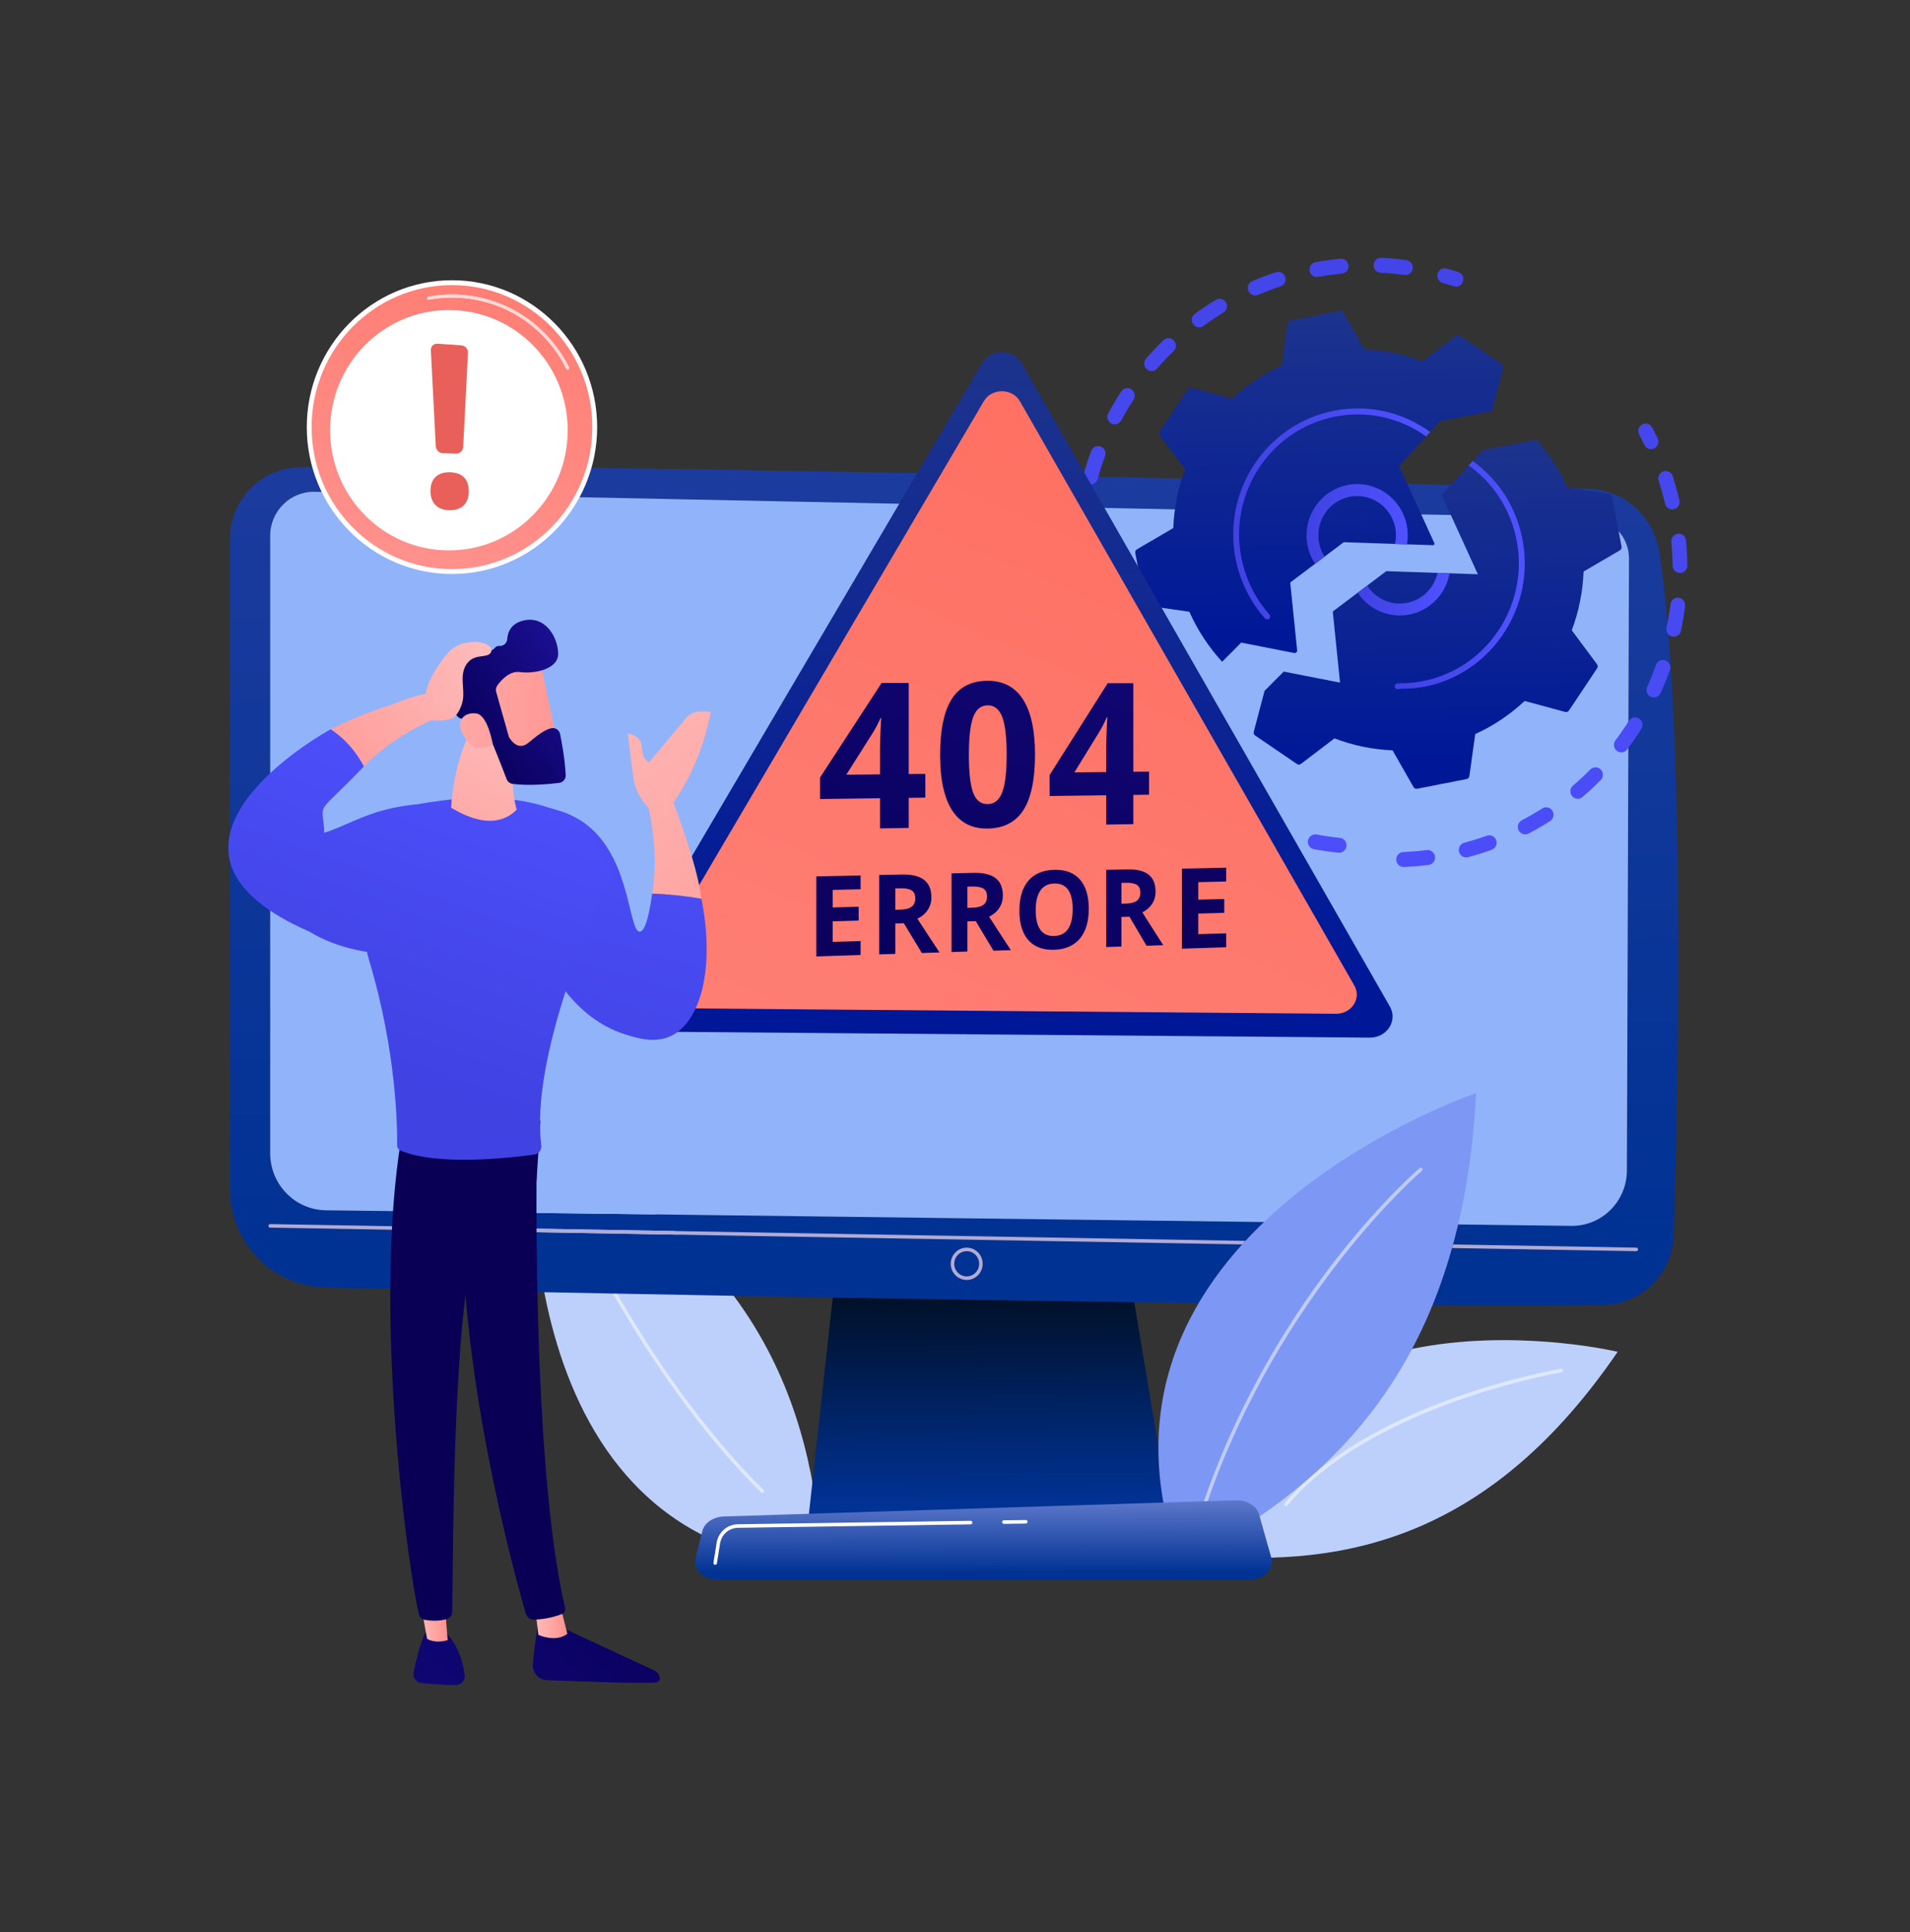 <svg width="766" height="775" viewBox="0 0 766 775" fill="none" xmlns="http://www.w3.org/2000/svg">
<rect x="0" y="0" width="766" height="775" fill="#333333" stroke="none"/>
<path d="M329.69 627.921C326.011 560.812 301.412 499.593 214.08 456.04C214.08 456.04 200.525 620.666 329.69 627.921" fill="#BDD0FB"/>
<path d="M305.708 598.789C305.533 598.789 305.355 598.722 305.219 598.586C280.102 573.784 259.777 543.093 245.824 518.818C246.367 518.828 246.921 518.839 247.466 518.849C261.353 542.916 281.442 573.122 306.2 597.569C306.479 597.842 306.483 598.294 306.212 598.574C306.074 598.718 305.892 598.789 305.708 598.789" fill="#DFE8FD"/>
<path d="M481.938 623.733C541.583 629.302 598.808 615.214 648.771 542.18C648.771 542.18 505.447 508.139 481.938 623.733" fill="#BDD0FB"/>
<path d="M515.78 604.017C515.619 604.017 515.458 603.961 515.326 603.848C515.029 603.595 514.994 603.146 515.243 602.848C518.004 599.558 521.033 596.453 524.264 593.529C525.09 592.814 525.914 592.092 526.727 591.365C544.077 576.577 566.4 566.602 583.622 560.48C606.724 552.266 625.882 549.022 626.074 548.99C626.115 548.982 626.157 548.98 626.196 548.98C626.534 548.98 626.826 549.231 626.881 549.575C626.943 549.962 626.685 550.329 626.303 550.392C625.543 550.52 550.075 563.507 516.315 603.767C516.177 603.932 515.978 604.017 515.78 604.017Z" fill="#DFE8FD"/>
<path d="M468.191 610.347H324.065L325.822 594.412L333.978 520.405C373.971 521.082 415.422 521.721 454.894 522.248L464.58 580.414C464.553 589.871 465.685 599.856 468.191 610.347" fill="url(#paint0_linear)"/>
<path d="M609.852 523.593C599.233 523.593 587.365 523.553 574.51 523.478C577.453 516.259 580.071 508.626 582.336 500.554L656.214 501.828H656.225C656.609 501.828 656.92 501.517 656.929 501.128C656.935 500.736 656.625 500.412 656.237 500.406L582.728 499.14C583.448 496.503 584.13 493.832 584.776 491.103L630.1 491.67C630.214 491.672 630.325 491.672 630.437 491.672C642.55 491.672 652.419 481.757 652.465 469.462L653.301 224.063C653.334 215.189 646.345 207.917 637.578 207.702L232.441 199.422C234.425 195.73 236.031 191.801 237.206 187.686C359.182 189.135 529.56 193.027 609.009 195.233C620.398 195.549 629.912 195.829 637.153 196.065C651.385 196.524 663.261 207.167 665.445 221.404C675.827 288.996 673.021 434.591 671.295 495.137C670.9 508.962 661.025 520.338 648.038 522.874C646.401 523.194 644.712 523.373 642.986 523.401C634.124 523.532 622.942 523.593 609.852 523.593ZM480.765 522.58C472.267 522.475 463.622 522.365 454.895 522.248C415.422 521.721 373.971 521.082 333.978 520.405C320.529 520.177 307.249 519.948 294.256 519.716C278.122 519.425 262.449 519.135 247.466 518.849C246.92 518.838 246.367 518.828 245.824 518.817C236.345 518.636 227.128 518.456 218.283 518.279C181.278 517.539 150.397 516.854 130.263 516.33C120.671 516.079 111.958 512.346 105.297 506.346C97.248 499.096 92.193 488.536 92.193 476.805V452.458V366.243V216.181C92.193 200.556 104.522 187.794 119.961 187.443C121.628 187.406 123.375 187.372 125.218 187.341C126.183 190.802 127.453 194.134 128.998 197.307L126.242 197.251C126.097 197.247 125.952 197.245 125.808 197.245C116.198 197.245 108.356 205.133 108.356 214.911V462.522C108.356 475.039 118.288 485.24 130.659 485.426L506.925 490.13C504.383 492.562 501.887 495.089 499.467 497.702L108.368 490.961C108.365 490.961 108.361 490.961 108.358 490.961C108.007 490.961 107.661 491.271 107.654 491.661C107.647 492.052 107.956 492.376 108.345 492.384L498.185 499.104C491.716 506.252 485.784 514.073 480.765 522.58ZM387.695 500.406C384.165 500.406 381.293 503.311 381.293 506.883C381.293 510.458 384.165 513.363 387.695 513.363C391.226 513.363 394.098 510.458 394.098 506.883C394.098 503.311 391.226 500.406 387.695 500.406ZM387.695 511.941C384.939 511.941 382.697 509.672 382.697 506.883C382.697 504.097 384.939 501.828 387.695 501.828C390.452 501.828 392.694 504.097 392.694 506.883C392.694 509.672 390.452 511.941 387.695 511.941Z" fill="url(#paint1_linear)"/>
<path d="M108.356 214.911V462.522C108.356 475.039 118.288 485.24 130.659 485.426L630.1 491.67C642.366 491.855 652.419 481.872 652.465 469.462L653.301 224.063C653.334 215.189 646.345 207.917 637.578 207.702L126.242 197.251C116.435 197.009 108.356 204.986 108.356 214.911" fill="#91B3FA"/>
<path d="M656.225 501.828H656.214L582.336 500.554C582.466 500.086 582.598 499.61 582.728 499.14L656.237 500.406C656.625 500.412 656.935 500.736 656.929 501.128C656.92 501.517 656.609 501.828 656.225 501.828ZM498.185 499.104L108.345 492.384C107.956 492.376 107.647 492.052 107.654 491.661C107.661 491.271 108.007 490.962 108.358 490.962C108.361 490.962 108.365 490.962 108.368 490.962L499.467 497.703C499.038 498.166 498.61 498.634 498.185 499.104" fill="url(#paint2_linear)"/>
<path d="M387.695 513.363C384.164 513.363 381.292 510.458 381.292 506.883C381.292 503.311 384.164 500.405 387.695 500.405C391.226 500.405 394.098 503.311 394.098 506.883C394.098 510.458 391.226 513.363 387.695 513.363ZM387.695 501.828C384.939 501.828 382.696 504.097 382.696 506.883C382.696 509.672 384.939 511.941 387.695 511.941C390.451 511.941 392.694 509.672 392.694 506.883C392.694 504.097 390.451 501.828 387.695 501.828Z" fill="url(#paint3_linear)"/>
<path d="M473.163 626.891C537.144 594.757 586.5 544.209 592.006 438.437C592.006 438.437 425.483 494.686 473.163 626.891Z" fill="#7D97F4"/>
<path d="M483.511 603.015C483.435 603.015 483.354 603.002 483.278 602.975C482.913 602.844 482.72 602.438 482.849 602.069C498.121 558.019 520.818 524.057 537.168 503.322C554.89 480.847 569.202 468.62 569.345 468.499C569.477 468.388 569.638 468.334 569.797 468.334C569.997 468.334 570.197 468.422 570.336 468.589C570.585 468.89 570.546 469.337 570.249 469.589C569.683 470.07 513.268 518.623 484.174 602.539C484.073 602.831 483.8 603.015 483.511 603.015" fill="#BFCCFA"/>
<path d="M500.906 633.63H287.958C282.173 633.63 277.827 629.463 278.946 624.988L281.679 614.055C282.501 610.765 286.075 608.352 290.322 608.218L495.612 601.736C500.049 601.596 503.978 603.98 504.945 607.397L509.871 624.811C511.149 629.336 506.784 633.63 500.906 633.63" fill="url(#paint4_linear)"/>
<path d="M402.592 611.189C402.208 611.189 401.894 610.877 401.89 610.487C401.884 610.094 402.193 609.772 402.581 609.766L411.379 609.637H411.389C411.773 609.637 412.087 609.948 412.091 610.336C412.098 610.729 411.788 611.053 411.4 611.059L402.602 611.189H402.592Z" fill="white"/>
<path d="M286.831 627.61C286.794 627.61 286.757 627.608 286.719 627.602C286.335 627.539 286.075 627.176 286.135 626.789L287.39 618.837C288.066 614.558 291.662 611.408 295.942 611.343L389.25 609.965H389.26C389.642 609.965 389.956 610.276 389.962 610.665C389.968 611.057 389.656 611.381 389.27 611.385L295.963 612.766C292.366 612.82 289.346 615.465 288.778 619.06L287.523 627.013C287.469 627.362 287.169 627.61 286.831 627.61" fill="white"/>
<path d="M553.709 109.388C556.892 109.54 560.105 109.835 563.258 110.265C563.689 110.324 564.113 110.284 564.505 110.165C565.583 109.837 566.425 108.897 566.584 107.694C566.803 106.056 565.665 104.548 564.044 104.326C560.726 103.877 557.342 103.566 553.989 103.405C552.354 103.328 550.969 104.604 550.892 106.256C550.814 107.907 552.075 109.31 553.709 109.388" fill="url(#paint5_linear)"/>
<path d="M470.776 136.557C469.645 135.362 467.772 135.322 466.591 136.467C464.171 138.813 461.821 141.294 459.608 143.839C458.528 145.082 458.648 146.974 459.877 148.067C460.674 148.777 461.743 148.973 462.689 148.685C463.201 148.528 463.676 148.232 464.053 147.795C466.157 145.378 468.389 143.022 470.687 140.791C471.868 139.646 471.908 137.749 470.776 136.557" fill="url(#paint6_linear)"/>
<path d="M434.477 204.241C432.858 204.019 431.365 205.166 431.144 206.804C430.692 210.165 430.378 213.587 430.215 216.973C430.135 218.625 431.392 220.031 433.025 220.113C433.374 220.129 433.711 220.085 434.027 219.989C435.191 219.634 436.065 218.569 436.129 217.267C436.283 214.053 436.581 210.804 437.01 207.612C437.231 205.972 436.096 204.464 434.477 204.241" fill="url(#paint7_linear)"/>
<path d="M453.759 156.166C452.394 155.255 450.559 155.637 449.659 157.018C447.811 159.853 446.062 162.798 444.464 165.771C443.681 167.222 444.21 169.042 445.647 169.834C446.372 170.231 447.187 170.293 447.918 170.07C448.637 169.85 449.275 169.355 449.663 168.635C451.182 165.81 452.844 163.011 454.601 160.316C455.502 158.933 455.124 157.076 453.759 156.166" fill="url(#paint8_linear)"/>
<path d="M528.633 111.049C531.771 110.48 534.969 110.04 538.139 109.745C538.341 109.726 538.535 109.685 538.723 109.628C540.042 109.225 540.945 107.928 540.813 106.486C540.662 104.838 539.221 103.627 537.592 103.779C534.259 104.092 530.894 104.554 527.59 105.151C525.978 105.436 524.91 107 525.197 108.628C525.486 110.255 527.022 111.339 528.633 111.049" fill="url(#paint9_linear)"/>
<path d="M441.451 179.104C439.921 178.524 438.214 179.305 437.638 180.851C436.457 184.026 435.395 187.291 434.485 190.556C434.041 192.148 434.958 193.802 436.531 194.251C437.093 194.412 437.665 194.396 438.187 194.237C439.122 193.951 439.899 193.203 440.183 192.181C441.046 189.079 442.056 185.977 443.177 182.963C443.753 181.415 442.981 179.687 441.451 179.104" fill="url(#paint10_linear)"/>
<path d="M433.234 230.305C431.601 230.461 430.405 231.911 430.552 233.559C430.853 236.926 431.304 240.329 431.888 243.676C432.173 245.305 433.711 246.392 435.319 246.103C435.437 246.082 435.551 246.053 435.662 246.02C437.078 245.587 437.983 244.142 437.718 242.631C437.163 239.452 436.736 236.218 436.449 233.018C436.302 231.372 434.863 230.156 433.234 230.305" fill="url(#paint11_linear)"/>
<path d="M481.766 131.155C482.072 131.061 482.367 130.914 482.642 130.714C485.223 128.83 487.915 127.037 490.647 125.385C492.049 124.535 492.507 122.697 491.667 121.276C490.828 119.856 489.013 119.402 487.607 120.244C484.731 121.984 481.895 123.873 479.179 125.857C477.852 126.824 477.553 128.696 478.511 130.039C479.268 131.102 480.59 131.512 481.766 131.155" fill="url(#paint12_linear)"/>
<path d="M504.235 118.375C504.334 118.343 504.435 118.308 504.534 118.266C507.464 117.015 510.486 115.876 513.517 114.88C515.072 114.368 515.923 112.68 515.419 111.105C514.919 109.553 513.286 108.694 511.75 109.162C511.729 109.169 511.709 109.175 511.69 109.183C508.498 110.23 505.316 111.429 502.232 112.745C500.727 113.39 500.02 115.147 500.656 116.67C501.249 118.095 502.804 118.811 504.235 118.375" fill="url(#paint13_linear)"/>
<path d="M441.464 257.889C440.966 256.333 439.321 255.43 437.78 255.9C437.762 255.907 437.743 255.913 437.725 255.917C436.16 256.395 435.325 258.154 435.829 259.727C436.86 262.965 438.065 266.278 439.36 269.397C439.952 270.824 441.501 271.517 442.934 271.081C443.033 271.052 443.116 270.968 443.213 270.926C444.72 270.287 445.432 268.539 444.8 267.014C443.572 264.051 442.442 260.964 441.464 257.889Z" fill="url(#paint14_linear)"/>
<path d="M586.733 112.897C587.239 111.326 586.388 109.634 584.836 109.123C583.308 108.621 581.745 108.141 580.19 107.7C578.617 107.249 576.982 108.178 576.54 109.772C576.096 111.364 577.015 113.018 578.588 113.465C580.066 113.887 581.551 114.341 583.002 114.819C583.599 115.015 584.212 115.009 584.772 114.84C585.668 114.566 586.421 113.869 586.733 112.897Z" fill="url(#paint15_linear)"/>
<path d="M537.35 336.039C534.23 335.73 531.088 335.28 528.007 334.706C526.399 334.405 524.857 335.481 524.561 337.108C524.264 338.736 525.327 340.296 526.934 340.597C530.177 341.203 533.487 341.675 536.772 342.001C537.168 342.038 537.554 341.999 537.914 341.888C539.029 341.547 539.886 340.555 540.005 339.312C540.166 337.666 538.977 336.2 537.35 336.039Z" fill="url(#paint16_linear)"/>
<path d="M659.483 178.453C660.127 179.796 661.63 180.431 662.999 180.015C663.148 179.969 663.294 179.911 663.439 179.84C664.911 179.119 665.524 177.327 664.81 175.839C664.108 174.375 663.365 172.902 662.601 171.463C661.826 170.005 660.036 169.456 658.591 170.241C657.152 171.024 656.611 172.84 657.385 174.298C658.112 175.666 658.818 177.064 659.483 178.453" fill="url(#paint17_linear)"/>
<path d="M672.934 214.055C671.313 214.215 670.118 215.678 670.275 217.326C670.578 220.482 670.752 223.687 670.793 226.854C670.812 228.506 672.154 229.83 673.789 229.809C674.074 229.805 674.349 229.761 674.609 229.682C675.839 229.306 676.729 228.142 676.711 226.776C676.671 223.444 676.488 220.071 676.168 216.745C676.011 215.099 674.563 213.894 672.934 214.055" fill="url(#paint18_linear)"/>
<path d="M673.236 239.742C671.617 239.536 670.134 240.699 669.93 242.339C669.54 245.483 669.011 248.648 668.357 251.752C668.018 253.371 669.038 254.96 670.636 255.305C671.142 255.414 671.644 255.384 672.104 255.245C673.105 254.94 673.915 254.106 674.148 252.999C674.836 249.732 675.393 246.396 675.804 243.087C676.008 241.445 674.858 239.947 673.236 239.742" fill="url(#paint19_linear)"/>
<path d="M653.251 289.121C651.573 291.795 649.758 294.431 647.863 296.959C646.874 298.275 647.128 300.155 648.43 301.155C649.215 301.757 650.2 301.903 651.077 301.636C651.655 301.46 652.184 301.103 652.576 300.581C654.573 297.922 656.48 295.148 658.248 292.334C659.125 290.938 658.716 289.088 657.337 288.2C655.956 287.312 654.127 287.723 653.251 289.121Z" fill="url(#paint20_linear)"/>
<path d="M618.497 324.242C615.846 325.939 613.093 327.539 610.318 328.995C608.869 329.759 608.303 331.566 609.057 333.035C609.724 334.332 611.198 334.929 612.534 334.522C612.709 334.47 612.881 334.399 613.048 334.311C615.969 332.776 618.868 331.092 621.66 329.306C623.043 328.422 623.454 326.574 622.581 325.174C621.707 323.777 619.88 323.361 618.497 324.242" fill="url(#paint21_linear)"/>
<path d="M637.789 308.634C635.569 310.877 633.232 313.05 630.843 315.089C629.594 316.156 629.435 318.045 630.49 319.31C631.277 320.251 632.514 320.581 633.608 320.246C633.984 320.131 634.343 319.939 634.661 319.668C637.178 317.52 639.637 315.233 641.972 312.87C643.128 311.7 643.13 309.806 641.976 308.636C640.82 307.464 638.945 307.464 637.789 308.634" fill="url(#paint22_linear)"/>
<path d="M667.939 264.864C666.399 264.3 664.704 265.109 664.149 266.663C663.087 269.642 661.884 272.614 660.575 275.499C659.893 277.003 660.546 278.781 662.032 279.47C662.714 279.788 663.453 279.819 664.12 279.616C664.904 279.376 665.588 278.81 665.957 277.997C667.335 274.96 668.598 271.831 669.717 268.697C670.273 267.141 669.476 265.426 667.939 264.864" fill="url(#paint23_linear)"/>
<path d="M572.204 340.958C569.091 341.349 565.925 341.612 562.799 341.737C561.166 341.798 559.892 343.195 559.958 344.85C560.022 346.502 561.399 347.789 563.033 347.722C566.326 347.591 569.656 347.315 572.935 346.901C573.104 346.88 573.27 346.845 573.429 346.797C574.783 346.383 575.687 345.03 575.508 343.561C575.305 341.919 573.827 340.753 572.204 340.958" fill="url(#paint24_linear)"/>
<path d="M596.27 335.182C593.338 336.237 590.315 337.184 587.254 338.004C585.68 338.422 584.733 340.07 585.152 341.668C585.571 343.267 587.192 344.219 588.773 343.797C590.099 343.44 591.416 343.062 592.719 342.665C594.579 342.097 596.443 341.478 598.256 340.825C599.796 340.271 600.602 338.558 600.053 336.998C599.503 335.439 597.812 334.629 596.27 335.182Z" fill="url(#paint25_linear)"/>
<path d="M670.844 190.98C670.337 189.407 668.677 188.511 667.114 189.06C665.559 189.57 664.708 191.262 665.214 192.835C665.47 193.633 665.72 194.435 665.962 195.244C666.626 197.475 667.233 199.756 667.764 202.029C668.14 203.639 669.734 204.636 671.325 204.255C671.383 204.241 671.443 204.224 671.501 204.207C672.988 203.754 673.886 202.202 673.524 200.652C672.967 198.262 672.329 195.86 671.629 193.514C671.375 192.664 671.115 191.82 670.844 190.98" fill="url(#paint26_linear)"/>
<path d="M513.092 330.831C511.649 330.348 510.185 329.824 508.748 329.275C507.216 328.69 505.51 329.471 504.932 331.019C504.354 332.567 505.126 334.295 506.656 334.877C508.172 335.458 509.71 336.01 511.232 336.519C511.833 336.72 512.452 336.713 513.016 336.542C513.905 336.271 514.657 335.577 514.973 334.616C515.487 333.045 514.645 331.351 513.092 330.831" fill="url(#paint27_linear)"/>
<path d="M645.313 198.057L628.649 195.68C625.463 188.5 621.205 182.002 616.13 176.324L594.622 180.506L578.186 198.538L592.696 230.325L555.972 229.082L534.505 245.255L537.42 273.79L514.845 269.362L507.16 277.074L502.824 293.479C502.672 294.055 502.897 294.667 503.388 295.001L520.133 306.428C520.622 306.762 521.266 306.745 521.739 306.386L535.19 296.14C542.541 298.966 550.391 300.629 558.476 300.94L566.898 315.682C567.193 316.198 567.779 316.469 568.36 316.355L588.187 312.455C588.765 312.342 589.211 311.868 589.291 311.276L591.641 294.419C599.024 291.064 605.685 286.547 611.454 281.139L627.721 285.543C628.291 285.695 628.896 285.467 629.227 284.972L640.52 268.031C640.851 267.536 640.834 266.882 640.479 266.406L630.35 252.796C633.145 245.357 634.789 237.417 635.097 229.235L649.665 220.716C650.177 220.418 650.445 219.822 650.332 219.237L646.477 199.177C646.366 198.59 645.897 198.141 645.313 198.057" fill="url(#paint28_linear)"/>
<path d="M567.972 240.582C560.846 243.973 552.456 241.389 548.295 234.875L544.494 237.743C549.433 245.215 558.689 248.597 567.202 245.999C568.141 245.713 569.072 245.353 569.985 244.919C576.148 241.988 580.174 236.302 581.314 229.991L576.509 229.82C575.477 234.382 572.473 238.443 567.972 240.582Z" fill="url(#paint29_linear)"/>
<path d="M609.331 211.264C606.156 200.618 599.646 191.423 590.623 184.895L589.004 186.671C597.724 192.9 604.013 201.726 607.064 211.961C607.533 213.53 607.925 215.135 608.239 216.768C610.029 226.076 609.022 235.289 605.815 243.517C600.05 258.313 587.175 269.926 570.635 273.176C567.304 273.832 563.91 274.131 560.545 274.06C559.892 274.049 559.351 274.571 559.337 275.234C559.335 275.363 559.353 275.488 559.388 275.605C559.533 276.088 559.971 276.445 560.497 276.456C560.697 276.46 560.898 276.351 561.098 276.351C561.201 276.353 561.305 276.24 561.406 276.24C561.443 276.24 561.478 276.24 561.515 276.24C564.174 276.24 566.844 276.136 569.485 275.704C570.02 275.618 570.554 275.578 571.087 275.472C572.778 275.14 574.44 274.751 576.067 274.254C587.035 270.907 596.454 263.918 602.947 254.177C610.403 242.993 613.11 229.546 610.564 216.302C610.236 214.589 609.823 212.914 609.331 211.264" fill="url(#paint30_linear)"/>
<path d="M520.215 260.822L517.44 233.632L538.907 217.462L574.686 218.671C575.119 218.686 575.417 218.232 575.235 217.836L561.121 186.915L577.558 168.883L599.066 164.701C598.861 164.473 598.665 164.237 598.459 164.014L602.811 147.555C602.964 146.978 602.737 146.366 602.247 146.032L585.503 134.606C585.013 134.271 584.369 134.288 583.896 134.647L570.445 144.894C563.095 142.067 555.245 140.405 547.159 140.093L538.738 125.352C538.442 124.836 537.854 124.564 537.276 124.679L517.448 128.579C516.868 128.692 516.424 129.166 516.342 129.757L513.994 146.615C506.611 149.97 499.948 154.486 494.179 159.894L477.914 155.493C477.344 155.336 476.739 155.566 476.409 156.061L465.115 173.003C464.784 173.498 464.801 174.151 465.156 174.628L475.283 188.239C472.49 195.676 470.846 203.616 470.539 211.799L455.968 220.319C455.458 220.618 455.19 221.211 455.303 221.796L459.158 241.856C459.27 242.443 459.738 242.893 460.323 242.976L476.987 245.353C480.301 252.821 484.764 259.562 490.11 265.399L490.095 265.451L497.78 257.741L519.04 261.91C519.695 262.04 520.285 261.493 520.215 260.822" fill="url(#paint31_linear)"/>
<path d="M531.228 223.254C530.852 222.665 530.497 222.055 530.196 221.404C526.546 213.545 529.897 204.145 537.664 200.451C538.368 200.117 539.089 199.839 539.819 199.616C542.997 198.644 546.387 198.73 549.565 199.889C553.477 201.318 556.605 204.201 558.373 208.009C559.909 211.314 560.192 214.886 559.442 218.197L564.249 218.37C564.982 214.307 564.523 209.985 562.659 205.97C560.353 201.003 556.273 197.243 551.173 195.381C546.071 193.52 540.559 193.779 535.651 196.115C525.519 200.932 521.148 213.19 525.91 223.442C526.351 224.391 526.87 225.276 527.429 226.122L531.228 223.254Z" fill="url(#paint32_linear)"/>
<path d="M572.411 172.453C561.354 164.91 548.058 162.171 534.97 164.747C507.955 170.059 490.236 196.624 495.491 223.965C495.815 225.65 496.221 227.313 496.709 228.945C498.821 236.022 502.44 242.554 507.327 248.059C507.765 248.552 508.513 248.589 509 248.148C509.353 247.829 509.471 247.342 509.343 246.912C509.295 246.749 509.21 246.592 509.091 246.458C504.433 241.215 500.987 234.994 498.976 228.253C498.511 226.697 498.123 225.113 497.815 223.507C492.813 197.466 509.671 172.165 535.422 167.099C547.888 164.647 560.555 167.254 571.085 174.44C571.374 174.638 571.655 174.845 571.938 175.048L573.556 173.272C573.177 172.998 572.799 172.719 572.411 172.453" fill="url(#paint33_linear)"/>
<path d="M123.035 171.308C123.035 203.842 149.103 230.217 181.26 230.217C213.419 230.217 239.485 203.842 239.485 171.308C239.485 138.773 213.419 112.398 181.26 112.398C149.103 112.398 123.035 138.773 123.035 171.308Z" fill="white"/>
<path d="M181.26 228.259C150.173 228.259 124.971 202.762 124.971 171.308C124.971 139.855 150.173 114.357 181.26 114.357C212.349 114.357 237.551 139.855 237.551 171.308C237.551 202.762 212.349 228.259 181.26 228.259ZM181.26 119.337C200.767 119.337 218.349 130.29 227.145 147.921C227.25 148.129 227.459 148.251 227.678 148.251C227.766 148.251 227.859 148.232 227.944 148.186C228.237 148.038 228.355 147.674 228.206 147.379C219.208 129.339 201.218 118.134 181.26 118.134C178.078 118.134 174.888 118.425 171.78 118.997C171.457 119.055 171.242 119.369 171.301 119.697C171.353 119.987 171.601 120.192 171.882 120.192C171.919 120.192 171.956 120.188 171.993 120.181C175.031 119.619 178.148 119.337 181.26 119.337Z" fill="url(#paint34_linear)"/>
<path d="M227.677 148.251C227.458 148.251 227.25 148.129 227.145 147.921C218.349 130.29 200.767 119.337 181.26 119.337C178.148 119.337 175.031 119.619 171.993 120.181C171.956 120.188 171.919 120.192 171.882 120.192C171.601 120.192 171.353 119.987 171.301 119.697C171.242 119.369 171.457 119.055 171.78 118.997C174.888 118.425 178.078 118.134 181.26 118.134C201.218 118.134 219.208 129.339 228.206 147.379C228.355 147.674 228.237 148.038 227.944 148.186C227.859 148.232 227.766 148.251 227.677 148.251Z" fill="url(#paint35_linear)"/>
<path d="M132.392 172.549C132.392 199.169 153.722 220.75 180.034 220.75C206.346 220.75 227.675 199.169 227.675 172.549C227.675 145.928 206.346 124.347 180.034 124.347C153.722 124.347 132.392 145.928 132.392 172.549Z" fill="white"/>
<path d="M182.983 181.92L177.592 181.791C176.089 181.755 174.845 180.454 174.767 178.925L172.793 140.492C172.752 139.701 173.034 139.047 173.571 138.512C174.108 137.977 174.852 137.804 175.629 137.858L184.915 138.512C185.676 138.566 186.402 138.821 186.925 139.423C187.447 140.024 187.719 140.745 187.68 141.52L185.759 179.251C185.682 180.759 184.464 181.958 182.983 181.92" fill="url(#paint36_linear)"/>
<path d="M174.663 191.308C176.009 190.009 177.903 189.378 180.339 189.418C182.85 189.459 184.753 190.128 186.056 191.425C187.356 192.718 188.004 194.607 188.004 197.094C188.004 199.493 187.341 201.35 186.013 202.664C184.681 203.984 182.791 204.646 180.339 204.646C177.933 204.646 176.046 203.963 174.685 202.595C173.32 201.224 172.636 199.348 172.636 196.969C172.636 194.502 173.313 192.614 174.663 191.308Z" fill="url(#paint37_linear)"/>
<path d="M393.809 145.646L243.503 401.162C240.204 406.771 244.517 413.635 251.378 413.691L549.329 416.173C556.215 416.231 560.658 409.394 557.415 403.729L409.769 145.731C406.374 139.801 397.277 139.751 393.809 145.646" fill="url(#paint38_linear)"/>
<path d="M394.569 160.91L258.062 392.969C255.064 398.064 258.982 404.297 265.214 404.349L535.812 406.601C542.066 406.654 546.1 400.445 543.156 395.3L409.065 160.987C405.98 155.602 397.717 155.558 394.569 160.91" fill="url(#paint39_linear)"/>
<path d="M352.926 310.585V300.69C352.926 299.039 352.99 296.645 353.118 293.506C353.246 290.366 353.347 288.542 353.423 288.037L353.118 288.039C352.174 290.224 351.039 292.357 349.711 294.439L339.408 310.723L352.926 310.585ZM371.103 319.925L364.434 320.012V332.059L352.926 332.254V320.163L328.886 320.478V311.836L353.576 273.913L364.434 273.924V310.468L371.103 310.401V319.925Z" fill="url(#paint40_linear)"/>
<path d="M388.562 302.802C388.562 309.881 389.142 314.945 390.301 317.994C391.459 321.042 393.406 322.546 396.138 322.509C398.817 322.471 400.748 320.896 401.935 317.79C403.122 314.683 403.715 309.649 403.715 302.682C403.715 295.639 403.116 290.579 401.919 287.506C400.717 284.429 398.793 282.892 396.138 282.898C393.431 282.902 391.49 284.45 390.319 287.542C389.149 290.638 388.562 295.724 388.562 302.802V302.802ZM415.087 302.593C415.087 312.588 413.547 320.006 410.464 324.855C407.373 329.713 402.604 332.201 396.138 332.312C389.846 332.421 385.085 330 381.873 325.043C378.65 320.075 377.037 312.691 377.037 302.893C377.037 292.674 378.606 285.137 381.74 280.291C384.868 275.455 389.671 273.044 396.138 273.053C402.406 273.061 407.128 275.58 410.316 280.6C413.499 285.609 415.087 292.938 415.087 302.593" fill="url(#paint41_linear)"/>
<path d="M443.646 309.66V300.04C443.646 298.436 443.706 296.109 443.826 293.057C443.948 290.005 444.043 288.233 444.115 287.74L443.826 287.742C442.934 289.867 441.862 291.941 440.607 293.965L430.874 309.791L443.646 309.66ZM460.824 318.744L454.521 318.826V330.541L443.646 330.722V318.97L420.935 319.269V310.869L444.259 274.012L454.521 274.022V309.549L460.824 309.484V318.744" fill="url(#paint42_linear)"/>
<path d="M345.14 383.028L327.385 383.604V351.514L345.14 351.11V356.657L333.945 356.928V363.96L344.361 363.684V369.23L333.945 369.525V377.782L345.14 377.44V383.028" fill="url(#paint43_linear)"/>
<path d="M491.754 379.917L474 380.494V348.403L491.754 348V353.546L480.56 353.818V360.849L490.976 360.573V366.12L480.56 366.414V374.672L491.754 374.329V379.917" fill="url(#paint44_linear)"/>
<path d="M359.05 364.904L361.127 364.847C363.16 364.793 364.661 364.398 365.628 363.663C366.594 362.93 367.077 361.804 367.077 360.285C367.077 358.783 366.582 357.724 365.597 357.114C364.608 356.5 363.078 356.22 361.003 356.27L359.05 356.318V364.904ZM359.05 370.381V382.576L352.591 382.785V350.943L361.459 350.743C365.578 350.649 368.619 351.363 370.589 352.886C372.557 354.405 373.54 356.759 373.54 359.947C373.54 361.808 373.05 363.477 372.076 364.954C371.099 366.431 369.716 367.607 367.924 368.48C372.468 375.468 375.421 379.969 376.792 382.002L369.701 382.232L362.477 370.283L359.05 370.381Z" fill="url(#paint45_linear)"/>
<path d="M387.964 364.125L390.006 364.068C392.002 364.016 393.476 363.623 394.426 362.896C395.374 362.169 395.849 361.054 395.849 359.548C395.849 358.058 395.364 357.01 394.395 356.404C393.425 355.796 391.922 355.518 389.884 355.568L387.964 355.614V364.125ZM387.964 369.552V381.638L381.621 381.845V350.285L390.332 350.089C394.379 349.997 397.366 350.707 399.299 352.216C401.231 353.722 402.196 356.055 402.196 359.216C402.196 361.058 401.717 362.713 400.759 364.175C399.801 365.639 398.44 366.805 396.681 367.67C401.145 374.597 404.044 379.059 405.392 381.072L398.428 381.3L391.331 369.456L387.964 369.552" fill="url(#paint46_linear)"/>
<path d="M415.364 365.094C415.364 368.582 415.987 371.192 417.23 372.919C418.473 374.647 420.327 375.47 422.795 375.395C427.729 375.242 430.19 371.674 430.19 364.684C430.19 357.684 427.744 354.242 422.834 354.361C420.369 354.421 418.506 355.351 417.251 357.154C415.994 358.959 415.364 361.605 415.364 365.094V365.094ZM436.643 364.509C436.643 369.642 435.453 373.625 433.073 376.458C430.688 379.297 427.265 380.79 422.795 380.934C418.312 381.081 414.862 379.804 412.451 377.103C410.035 374.398 408.827 370.44 408.827 365.232C408.827 360.022 410.039 356.015 412.461 353.212C414.879 350.413 418.339 348.965 422.834 348.863C427.316 348.762 430.738 350.06 433.102 352.752C435.462 355.443 436.643 359.36 436.643 364.509" fill="url(#paint47_linear)"/>
<path d="M449.743 362.458L451.707 362.403C453.629 362.353 455.045 361.969 455.96 361.257C456.873 360.544 457.329 359.45 457.329 357.973C457.329 356.513 456.862 355.485 455.929 354.889C454.996 354.292 453.551 354.018 451.589 354.066L449.743 354.11V362.458ZM449.743 367.78V379.635L443.642 379.834V348.882L452.021 348.694C455.913 348.604 458.787 349.301 460.649 350.783C462.507 352.262 463.436 354.549 463.436 357.649C463.436 359.458 462.974 361.079 462.053 362.514C461.13 363.949 459.823 365.092 458.13 365.94C462.422 372.735 465.214 377.114 466.508 379.092L459.809 379.309L452.983 367.688L449.743 367.78" fill="url(#paint48_linear)"/>
<path d="M215.925 650.482C215.925 650.482 214.429 659.051 213.696 667.532C213.409 670.847 215.936 673.723 219.221 673.863C230.384 674.333 254.263 675.248 262.831 674.862C264.119 674.803 264.962 673.469 264.485 672.257C264.086 671.242 263.316 670.419 262.334 669.963L222.89 651.622L215.925 650.482Z" fill="url(#paint49_linear)"/>
<path d="M214.699 645.448L215.901 655.696C215.901 655.696 222.811 658.951 227.529 655.287L224.669 643.866L214.699 645.448" fill="url(#paint50_linear)"/>
<path d="M215.603 452.775C215.083 455.451 212.816 586.33 226.643 644.98C226.87 645.936 226.389 646.924 225.489 647.296C223.369 648.172 219.21 649.442 214.228 649.611C212.686 649.663 211.303 648.65 210.867 647.15C206.913 633.543 187.974 565.364 185.504 500.234C182.743 427.457 185.504 497.757 185.504 497.757L187.123 452.771L215.603 452.775" fill="url(#paint51_linear)"/>
<path d="M170.552 654.952C170.552 654.952 168.171 659.279 165.865 670.772C165.449 672.846 166.882 674.833 168.966 675.042C172.652 675.407 178.327 675.879 182.872 675.848C184.968 675.833 186.603 673.987 186.351 671.883C185.847 667.687 184.278 660.803 179.433 655.439L170.552 654.952Z" fill="url(#paint52_linear)"/>
<path d="M168.46 641.771L171.269 657.269C171.269 657.269 174.045 659.358 179.538 657.843L178.198 641.167L168.46 641.771" fill="url(#paint53_linear)"/>
<path d="M160.874 456.793C149.565 525.845 163.327 627.46 167.969 647.349C168.253 648.567 169.224 649.498 170.444 649.703C172.516 650.052 175.926 650.334 179.289 649.346C180.448 649.005 181.262 647.948 181.309 646.728C181.932 630.65 180.811 531.938 191.348 492.927C191.882 490.949 193.076 489.226 194.726 488.037L215.178 473.327L216.747 449.548L160.874 456.793" fill="url(#paint54_linear)"/>
<path d="M261.559 358.361C259.839 370.732 258.024 373.573 256.614 373.648C252.128 373.882 253.032 345.993 236.618 331.884C226.249 322.975 212.087 322.239 200.977 323.28C206.161 342.091 211.346 360.901 216.528 379.712C218.793 385.332 228.662 408.064 250.996 414.963C255.543 416.367 262.309 418.458 268.604 415.72C281.027 410.318 286.852 388.179 281.298 360.459C278.686 359.477 275.072 358.43 261.559 358.361" fill="url(#paint55_linear)"/>
<path d="M257.601 310.121L259.657 321.878C262.959 336.256 263.273 348.242 261.559 358.361C264.396 358.48 267.373 358.683 270.476 358.992C274.302 359.372 277.916 359.878 281.297 360.459C279.512 345.834 269.894 321.552 269.894 321.552C264.092 313.079 263.403 318.594 257.601 310.121" fill="url(#paint56_linear)"/>
<path d="M281.097 285.35C278.768 285.288 276.538 286.301 275.037 288.101L260.376 305.676C260.376 305.676 257.708 305.124 257.458 299.954C257.209 294.784 251.781 294.164 251.781 294.164C251.781 294.164 252.563 301.373 254.054 312.043C254.906 318.145 258.472 322.598 261.369 325.297L269.849 322.344C277.628 311.093 282.458 298.692 285.142 285.457L281.097 285.35" fill="url(#paint57_linear)"/>
<path d="M142 333.337C142.977 333.076 149.654 326.097 150.658 325.903C167.115 322.73 208.192 311.537 235.686 332.059C235.754 332.65 235.797 333.124 235.824 333.515C236.09 333.88 236.456 334.497 236.957 335.478C239.555 340.571 242.67 345.518 246.236 350.141C245.452 350.928 244.799 351.852 244.324 352.883C237.719 367.201 212.677 424.38 217.077 459.345C217.304 461.152 216.09 462.814 214.308 463.065C204.586 464.425 175.635 467.742 160.678 461.492C159.808 461.129 159.251 460.266 159.265 459.313C159.363 452.296 159.07 421.85 148.037 385.147C147.625 383.779 147.29 382.39 147.022 380.988C146.886 381.27 146.758 381.55 146.626 381.83L142 333.337" fill="url(#paint58_linear)"/>
<path d="M168.047 322.557C137.357 324.827 130.943 342.571 109.734 331.723L113.489 364.952C121.354 373.74 133.228 379.723 148.191 381.966L168.047 322.557" fill="url(#paint59_linear)"/>
<path d="M189.017 292.505C183.758 303.111 181.563 313.913 180.905 323.971C182.036 324.397 197.129 334.99 207.233 324.735C205.072 317.698 205.429 307.105 205.979 296.238L189.017 292.505" fill="url(#paint60_linear)"/>
<path d="M216.398 264.622C216.687 265.096 224.229 301.087 224.229 301.087L203.828 305.005L191.669 271.971C191.669 271.971 211.558 256.699 216.398 264.622" fill="url(#paint61_linear)"/>
<path d="M199.458 274.908C198.912 275.664 198.742 276.625 198.996 277.525L203.977 295.164C204.053 295.434 204.16 295.687 204.306 295.923C205.111 297.222 208.001 301.156 211.899 297.926C215.219 295.173 218.31 292.691 221.081 292.073C222.698 291.711 224.285 292.781 224.624 294.421C225.32 297.801 226.585 304.648 226.866 310.892C226.936 312.457 225.79 313.806 224.254 313.996C220.199 314.504 212.25 315.254 205.599 314.408C204.506 314.27 203.582 313.537 203.185 312.499C201.44 307.924 196.495 295.123 194.549 291.726C192.742 288.57 187.941 288.273 185.732 288.313C184.893 288.327 184.093 287.993 183.511 287.383C181.766 285.549 178.972 281.405 183.711 276.959C184.89 275.854 184.938 273.97 183.87 272.754C181.957 270.577 180.205 266.991 183.853 262.942C187.547 258.844 192.002 259.594 194.863 260.764C196.129 261.28 197.642 260.945 198.47 259.849C198.839 259.36 199.405 259.013 200.271 259.067C201.906 259.17 203.304 258.012 203.416 256.358C203.608 253.525 204.928 250.133 209.804 248.921C218.748 246.701 223.701 255.619 223.856 262.052C224.013 268.489 214.181 270.337 208.513 269.554C204.349 268.977 200.963 272.825 199.458 274.908" fill="url(#paint62_linear)"/>
<path d="M197.606 298.417C197.606 298.417 195.708 287.024 191.172 286.197C186.635 285.369 181.959 288.893 186.124 295.411C191.305 303.52 197.606 298.417 197.606 298.417" fill="url(#paint63_linear)"/>
<path d="M190.125 257.427C190.916 257.394 191.775 257.471 192.722 257.674C194.879 258.136 197.752 259.257 197.003 261.355C195.88 264.507 190.049 261.564 186.945 266.644C184.21 271.12 186.449 275.984 185.612 280.809C185.204 283.157 183.714 286.641 181.641 288.014C180.714 288.626 173.394 289.8 172.994 288.484L170.96 281.803C169.13 275.796 176.16 265.783 179.787 261.735C182.589 258.608 186.386 257.582 190.125 257.427" fill="url(#paint64_linear)"/>
<path d="M183.187 281.542L176.185 287.439C162.758 293.215 153.004 300.025 145.935 307.391C143.375 302.52 139.232 296.888 132.626 292.495C146.159 285.749 156.234 282.948 156.234 282.948C183.547 271.833 183.187 281.542 183.187 281.542Z" fill="url(#paint65_linear)"/>
<path d="M145.935 307.391C123.862 330.388 130.312 318.703 130.136 338.305C130.071 345.612 123.802 373.521 123.802 373.521C56.296 344.017 112.631 303.742 132.626 292.495C139.232 296.888 143.375 302.52 145.935 307.391" fill="url(#paint66_linear)"/>
<defs>
<linearGradient id="paint0_linear" x1="397.208" y1="602.602" x2="396.408" y2="504.962" gradientUnits="userSpaceOnUse">
<stop stop-color="#003294"/>
<stop offset="1" stop-color="#000A14"/>
</linearGradient>
<linearGradient id="paint1_linear" x1="386.941" y1="494.639" x2="384.165" y2="129.601" gradientUnits="userSpaceOnUse">
<stop stop-color="#003294"/>
<stop offset="1" stop-color="#213DA0"/>
</linearGradient>
<linearGradient id="paint2_linear" x1="382.589" y1="107.474" x2="382.589" y2="339.248" gradientUnits="userSpaceOnUse">
<stop stop-color="#A9A6C6"/>
<stop offset="1" stop-color="#AFABD9"/>
</linearGradient>
<linearGradient id="paint3_linear" x1="382.589" y1="107.465" x2="382.589" y2="339.244" gradientUnits="userSpaceOnUse">
<stop stop-color="#A9A6C6"/>
<stop offset="1" stop-color="#AFABD9"/>
</linearGradient>
<linearGradient id="paint4_linear" x1="396.165" y1="630.884" x2="396.102" y2="596.251" gradientUnits="userSpaceOnUse">
<stop stop-color="#003294"/>
<stop offset="1" stop-color="#7086D5"/>
</linearGradient>
<linearGradient id="paint5_linear" x1="565.68" y1="27.948" x2="529.73" y2="427.784" gradientUnits="userSpaceOnUse">
<stop stop-color="#4042E2"/>
<stop offset="1" stop-color="#4F52FF"/>
</linearGradient>
<linearGradient id="paint6_linear" x1="475.981" y1="19.883" x2="440.033" y2="419.707" gradientUnits="userSpaceOnUse">
<stop stop-color="#4042E2"/>
<stop offset="1" stop-color="#4F52FF"/>
</linearGradient>
<linearGradient id="paint7_linear" x1="450.668" y1="17.605" x2="414.719" y2="417.436" gradientUnits="userSpaceOnUse">
<stop stop-color="#4042E2"/>
<stop offset="1" stop-color="#4F52FF"/>
</linearGradient>
<linearGradient id="paint8_linear" x1="462.27" y1="18.65" x2="426.321" y2="418.478" gradientUnits="userSpaceOnUse">
<stop stop-color="#4042E2"/>
<stop offset="1" stop-color="#4F52FF"/>
</linearGradient>
<linearGradient id="paint9_linear" x1="540.17" y1="25.656" x2="504.222" y2="425.477" gradientUnits="userSpaceOnUse">
<stop stop-color="#4042E2"/>
<stop offset="1" stop-color="#4F52FF"/>
</linearGradient>
<linearGradient id="paint10_linear" x1="453.693" y1="17.878" x2="417.744" y2="417.705" gradientUnits="userSpaceOnUse">
<stop stop-color="#4042E2"/>
<stop offset="1" stop-color="#4F52FF"/>
</linearGradient>
<linearGradient id="paint11_linear" x1="453.507" y1="17.861" x2="417.557" y2="417.691" gradientUnits="userSpaceOnUse">
<stop stop-color="#4042E2"/>
<stop offset="1" stop-color="#4F52FF"/>
</linearGradient>
<linearGradient id="paint12_linear" x1="494.157" y1="21.518" x2="458.208" y2="421.342" gradientUnits="userSpaceOnUse">
<stop stop-color="#4042E2"/>
<stop offset="1" stop-color="#4F52FF"/>
</linearGradient>
<linearGradient id="paint13_linear" x1="515.925" y1="23.476" x2="479.977" y2="423.296" gradientUnits="userSpaceOnUse">
<stop stop-color="#4042E2"/>
<stop offset="1" stop-color="#4F52FF"/>
</linearGradient>
<linearGradient id="paint14_linear" x1="461.865" y1="18.609" x2="425.916" y2="418.443" gradientUnits="userSpaceOnUse">
<stop stop-color="#4042E2"/>
<stop offset="1" stop-color="#4F52FF"/>
</linearGradient>
<linearGradient id="paint15_linear" x1="588.792" y1="30.026" x2="552.842" y2="429.861" gradientUnits="userSpaceOnUse">
<stop stop-color="#4042E2"/>
<stop offset="1" stop-color="#4F52FF"/>
</linearGradient>
<linearGradient id="paint16_linear" x1="559.579" y1="27.39" x2="523.629" y2="427.231" gradientUnits="userSpaceOnUse">
<stop stop-color="#4042E2"/>
<stop offset="1" stop-color="#4F52FF"/>
</linearGradient>
<linearGradient id="paint17_linear" x1="672.761" y1="41.917" x2="636.813" y2="441.746" gradientUnits="userSpaceOnUse">
<stop stop-color="#4042E2"/>
<stop offset="1" stop-color="#4F52FF"/>
</linearGradient>
<linearGradient id="paint18_linear" x1="689.169" y1="43.392" x2="653.221" y2="443.222" gradientUnits="userSpaceOnUse">
<stop stop-color="#4042E2"/>
<stop offset="1" stop-color="#4F52FF"/>
</linearGradient>
<linearGradient id="paint19_linear" x1="689.984" y1="43.467" x2="654.036" y2="443.295" gradientUnits="userSpaceOnUse">
<stop stop-color="#4042E2"/>
<stop offset="1" stop-color="#4F52FF"/>
</linearGradient>
<linearGradient id="paint20_linear" x1="675.174" y1="42.136" x2="639.225" y2="441.962" gradientUnits="userSpaceOnUse">
<stop stop-color="#4042E2"/>
<stop offset="1" stop-color="#4F52FF"/>
</linearGradient>
<linearGradient id="paint21_linear" x1="641.363" y1="39.097" x2="605.414" y2="438.92" gradientUnits="userSpaceOnUse">
<stop stop-color="#4042E2"/>
<stop offset="1" stop-color="#4F52FF"/>
</linearGradient>
<linearGradient id="paint22_linear" x1="660.319" y1="40.802" x2="624.371" y2="440.627" gradientUnits="userSpaceOnUse">
<stop stop-color="#4042E2"/>
<stop offset="1" stop-color="#4F52FF"/>
</linearGradient>
<linearGradient id="paint23_linear" x1="685.229" y1="43.039" x2="649.28" y2="442.867" gradientUnits="userSpaceOnUse">
<stop stop-color="#4042E2"/>
<stop offset="1" stop-color="#4F52FF"/>
</linearGradient>
<linearGradient id="paint24_linear" x1="594.92" y1="34.921" x2="558.972" y2="434.746" gradientUnits="userSpaceOnUse">
<stop stop-color="#4042E2"/>
<stop offset="1" stop-color="#4F52FF"/>
</linearGradient>
<linearGradient id="paint25_linear" x1="619.194" y1="37.107" x2="583.246" y2="436.928" gradientUnits="userSpaceOnUse">
<stop stop-color="#4042E2"/>
<stop offset="1" stop-color="#4F52FF"/>
</linearGradient>
<linearGradient id="paint26_linear" x1="682.844" y1="42.824" x2="646.894" y2="442.655" gradientUnits="userSpaceOnUse">
<stop stop-color="#4042E2"/>
<stop offset="1" stop-color="#4F52FF"/>
</linearGradient>
<linearGradient id="paint27_linear" x1="536.943" y1="25.36" x2="500.994" y2="425.194" gradientUnits="userSpaceOnUse">
<stop stop-color="#4042E2"/>
<stop offset="1" stop-color="#4F52FF"/>
</linearGradient>
<linearGradient id="paint28_linear" x1="577.673" y1="304.321" x2="575.778" y2="152.289" gradientUnits="userSpaceOnUse">
<stop stop-color="#001897"/>
<stop offset="1" stop-color="#22398B"/>
</linearGradient>
<linearGradient id="paint29_linear" x1="544.494" y1="238.343" x2="581.314" y2="238.343" gradientUnits="userSpaceOnUse">
<stop stop-color="#4042E2"/>
<stop offset="1" stop-color="#4F52FF"/>
</linearGradient>
<linearGradient id="paint30_linear" x1="559.337" y1="230.674" x2="611.496" y2="230.674" gradientUnits="userSpaceOnUse">
<stop stop-color="#4042E2"/>
<stop offset="1" stop-color="#4F52FF"/>
</linearGradient>
<linearGradient id="paint31_linear" x1="530.174" y1="253.328" x2="528.258" y2="100.491" gradientUnits="userSpaceOnUse">
<stop stop-color="#001897"/>
<stop offset="1" stop-color="#22398B"/>
</linearGradient>
<linearGradient id="paint32_linear" x1="523.983" y1="210.138" x2="564.582" y2="210.138" gradientUnits="userSpaceOnUse">
<stop stop-color="#4042E2"/>
<stop offset="1" stop-color="#4F52FF"/>
</linearGradient>
<linearGradient id="paint33_linear" x1="494.568" y1="206.129" x2="573.557" y2="206.129" gradientUnits="userSpaceOnUse">
<stop stop-color="#4042E2"/>
<stop offset="1" stop-color="#4F52FF"/>
</linearGradient>
<linearGradient id="paint34_linear" x1="217.633" y1="28.126" x2="163.67" y2="235.642" gradientUnits="userSpaceOnUse">
<stop stop-color="#FE7062"/>
<stop offset="1" stop-color="#FF928E"/>
</linearGradient>
<linearGradient id="paint35_linear" x1="217.633" y1="28.125" x2="163.67" y2="235.642" gradientUnits="userSpaceOnUse">
<stop stop-color="#FFD4D0"/>
<stop offset="1" stop-color="#FFDEDD"/>
</linearGradient>
<linearGradient id="paint36_linear" x1="367.842" y1="-70.855" x2="284.329" y2="28.936" gradientUnits="userSpaceOnUse">
<stop stop-color="#E1473D"/>
<stop offset="1" stop-color="#E9605A"/>
</linearGradient>
<linearGradient id="paint37_linear" x1="386.525" y1="-55.216" x2="303.013" y2="44.575" gradientUnits="userSpaceOnUse">
<stop stop-color="#E1473D"/>
<stop offset="1" stop-color="#E9605A"/>
</linearGradient>
<linearGradient id="paint38_linear" x1="402.803" y1="392.501" x2="399.394" y2="94.067" gradientUnits="userSpaceOnUse">
<stop stop-color="#001897"/>
<stop offset="1" stop-color="#22398B"/>
</linearGradient>
<linearGradient id="paint39_linear" x1="490.16" y1="187.897" x2="220.543" y2="805.087" gradientUnits="userSpaceOnUse">
<stop stop-color="#FE7062"/>
<stop offset="1" stop-color="#FF928E"/>
</linearGradient>
<linearGradient id="paint40_linear" x1="325.791" y1="375.424" x2="463.522" y2="44.41" gradientUnits="userSpaceOnUse">
<stop stop-color="#09005D"/>
<stop offset="1" stop-color="#1A0F91"/>
</linearGradient>
<linearGradient id="paint41_linear" x1="360.592" y1="389.904" x2="498.322" y2="58.892" gradientUnits="userSpaceOnUse">
<stop stop-color="#09005D"/>
<stop offset="1" stop-color="#1A0F91"/>
</linearGradient>
<linearGradient id="paint42_linear" x1="403.155" y1="407.615" x2="540.886" y2="76.601" gradientUnits="userSpaceOnUse">
<stop stop-color="#09005D"/>
<stop offset="1" stop-color="#1A0F91"/>
</linearGradient>
<linearGradient id="paint43_linear" x1="331.911" y1="377.97" x2="469.642" y2="46.956" gradientUnits="userSpaceOnUse">
<stop stop-color="#0D005D"/>
<stop offset="1" stop-color="#1A0F91"/>
</linearGradient>
<linearGradient id="paint44_linear" x1="478.526" y1="374.86" x2="616.257" y2="43.846" gradientUnits="userSpaceOnUse">
<stop stop-color="#0D005D"/>
<stop offset="1" stop-color="#1A0F91"/>
</linearGradient>
<linearGradient id="paint45_linear" x1="355.951" y1="387.974" x2="493.682" y2="56.961" gradientUnits="userSpaceOnUse">
<stop stop-color="#09005D"/>
<stop offset="1" stop-color="#1A0F91"/>
</linearGradient>
<linearGradient id="paint46_linear" x1="380.322" y1="398.114" x2="518.053" y2="67.1" gradientUnits="userSpaceOnUse">
<stop stop-color="#09005D"/>
<stop offset="1" stop-color="#1A0F91"/>
</linearGradient>
<linearGradient id="paint47_linear" x1="405.038" y1="408.398" x2="542.767" y2="77.391" gradientUnits="userSpaceOnUse">
<stop stop-color="#09005D"/>
<stop offset="1" stop-color="#1A0F91"/>
</linearGradient>
<linearGradient id="paint48_linear" x1="432.396" y1="419.781" x2="570.128" y2="88.765" gradientUnits="userSpaceOnUse">
<stop stop-color="#09005D"/>
<stop offset="1" stop-color="#1A0F91"/>
</linearGradient>
<linearGradient id="paint49_linear" x1="261.584" y1="638.642" x2="115.312" y2="795.898" gradientUnits="userSpaceOnUse">
<stop stop-color="#09005D"/>
<stop offset="1" stop-color="#1A0F91"/>
</linearGradient>
<linearGradient id="paint50_linear" x1="214.699" y1="650.447" x2="227.529" y2="650.447" gradientUnits="userSpaceOnUse">
<stop stop-color="#FEBBBA"/>
<stop offset="1" stop-color="#FF928E"/>
</linearGradient>
<linearGradient id="paint51_linear" x1="-545.081" y1="1441.2" x2="-404.908" y2="1278.82" gradientUnits="userSpaceOnUse">
<stop stop-color="#020039"/>
<stop offset="1" stop-color="#090056"/>
</linearGradient>
<linearGradient id="paint52_linear" x1="229.181" y1="608.501" x2="82.909" y2="765.756" gradientUnits="userSpaceOnUse">
<stop stop-color="#09005D"/>
<stop offset="1" stop-color="#1A0F91"/>
</linearGradient>
<linearGradient id="paint53_linear" x1="168.46" y1="649.782" x2="179.538" y2="649.782" gradientUnits="userSpaceOnUse">
<stop stop-color="#FEBBBA"/>
<stop offset="1" stop-color="#FF928E"/>
</linearGradient>
<linearGradient id="paint54_linear" x1="-564.47" y1="1424.47" x2="-424.298" y2="1262.09" gradientUnits="userSpaceOnUse">
<stop stop-color="#020039"/>
<stop offset="1" stop-color="#090056"/>
</linearGradient>
<linearGradient id="paint55_linear" x1="274.754" y1="287.336" x2="227.155" y2="460.259" gradientUnits="userSpaceOnUse">
<stop stop-color="#4F52FF"/>
<stop offset="1" stop-color="#4042E2"/>
</linearGradient>
<linearGradient id="paint56_linear" x1="214.362" y1="262.126" x2="346.223" y2="457.316" gradientUnits="userSpaceOnUse">
<stop stop-color="#FEBBBA"/>
<stop offset="1" stop-color="#FF928E"/>
</linearGradient>
<linearGradient id="paint57_linear" x1="235.038" y1="248.157" x2="366.899" y2="443.347" gradientUnits="userSpaceOnUse">
<stop stop-color="#FEBBBA"/>
<stop offset="1" stop-color="#FF928E"/>
</linearGradient>
<linearGradient id="paint58_linear" x1="217.054" y1="289.971" x2="166.116" y2="431.79" gradientUnits="userSpaceOnUse">
<stop stop-color="#4F52FF"/>
<stop offset="1" stop-color="#4042E2"/>
</linearGradient>
<linearGradient id="paint59_linear" x1="159.818" y1="268.906" x2="108.881" y2="410.725" gradientUnits="userSpaceOnUse">
<stop stop-color="#4F52FF"/>
<stop offset="1" stop-color="#4042E2"/>
</linearGradient>
<linearGradient id="paint60_linear" x1="208.401" y1="289.102" x2="155.841" y2="386.62" gradientUnits="userSpaceOnUse">
<stop stop-color="#FEBBBA"/>
<stop offset="1" stop-color="#FF928E"/>
</linearGradient>
<linearGradient id="paint61_linear" x1="138.39" y1="275.219" x2="238.257" y2="287.057" gradientUnits="userSpaceOnUse">
<stop stop-color="#FEBBBA"/>
<stop offset="1" stop-color="#FF928E"/>
</linearGradient>
<linearGradient id="paint62_linear" x1="189.428" y1="297.535" x2="232.088" y2="271.476" gradientUnits="userSpaceOnUse">
<stop stop-color="#09005D"/>
<stop offset="1" stop-color="#1A0F91"/>
</linearGradient>
<linearGradient id="paint63_linear" x1="137.059" y1="286.439" x2="236.927" y2="298.277" gradientUnits="userSpaceOnUse">
<stop stop-color="#FEBBBA"/>
<stop offset="1" stop-color="#FF928E"/>
</linearGradient>
<linearGradient id="paint64_linear" x1="195.716" y1="264.377" x2="114.578" y2="318.747" gradientUnits="userSpaceOnUse">
<stop stop-color="#FEBBBA"/>
<stop offset="1" stop-color="#FF928E"/>
</linearGradient>
<linearGradient id="paint65_linear" x1="194.106" y1="262.735" x2="109.699" y2="319.295" gradientUnits="userSpaceOnUse">
<stop stop-color="#FEBBBA"/>
<stop offset="1" stop-color="#FF928E"/>
</linearGradient>
<linearGradient id="paint66_linear" x1="140.228" y1="261.869" x2="89.291" y2="403.687" gradientUnits="userSpaceOnUse">
<stop stop-color="#4F52FF"/>
<stop offset="1" stop-color="#4042E2"/>
</linearGradient>
</defs>
</svg>
